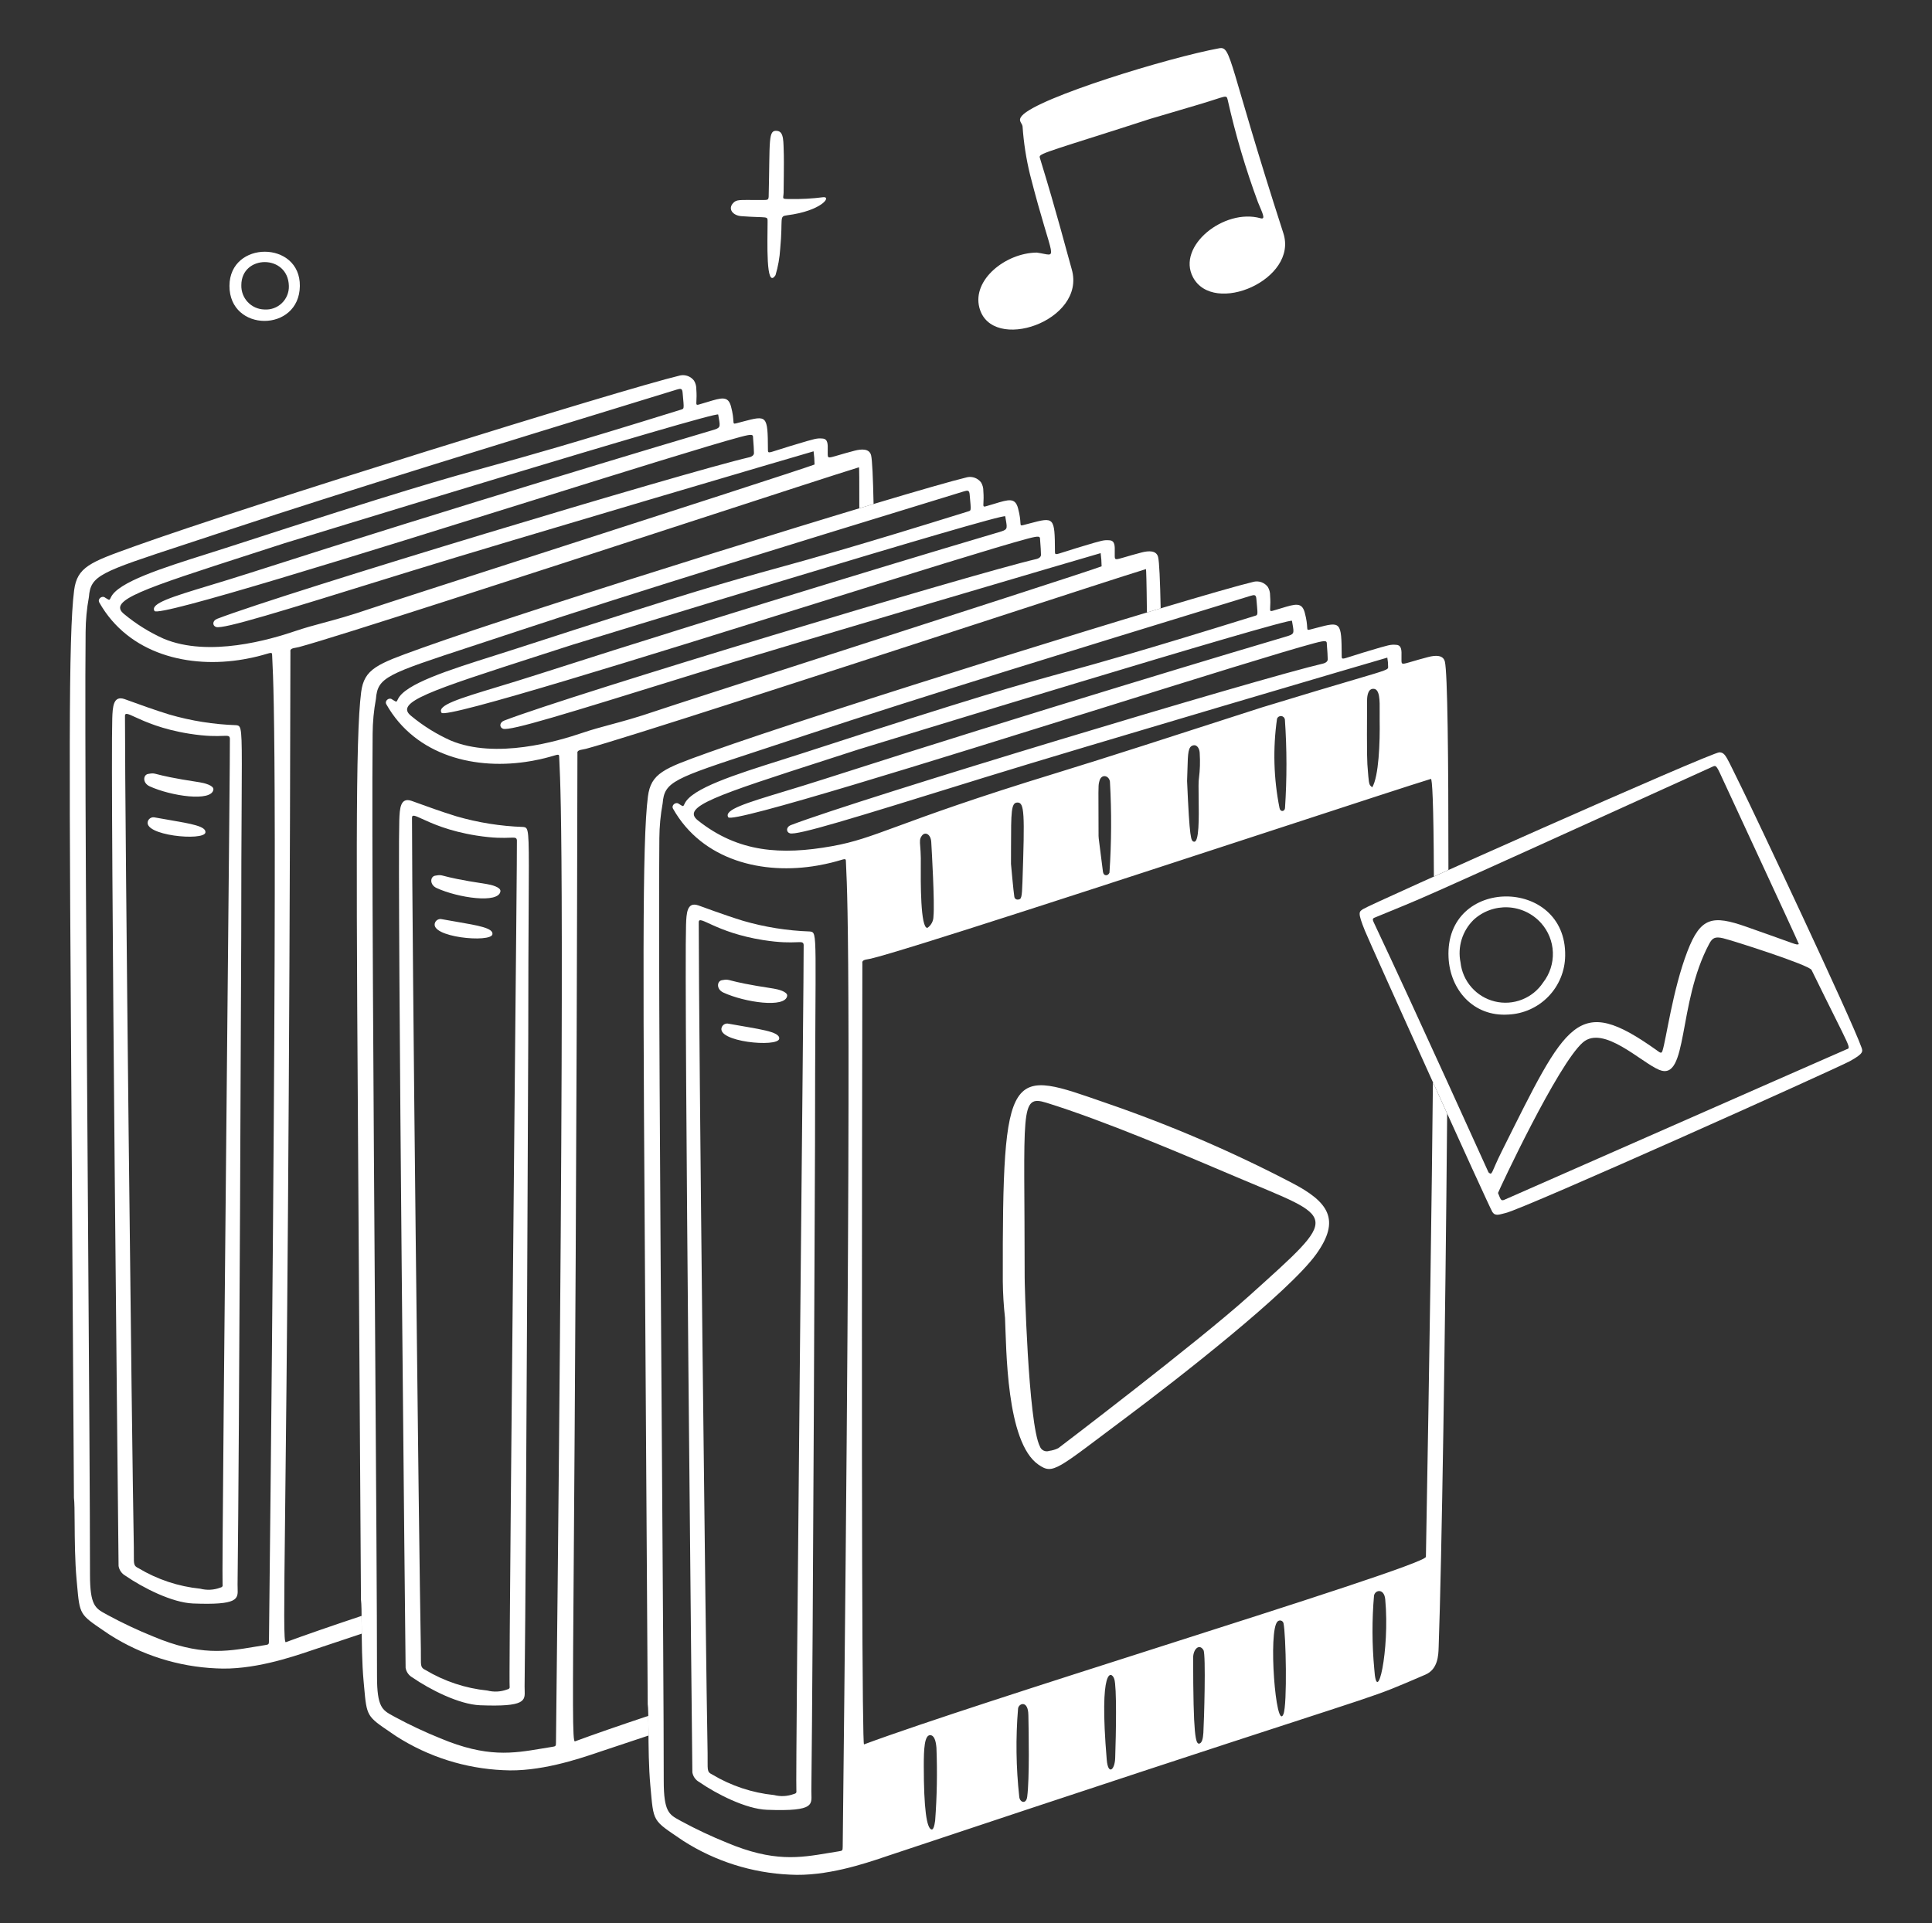 <svg width="227" height="226" viewBox="0 0 227 226" fill="none" xmlns="http://www.w3.org/2000/svg">
<rect x="0" y="0" width="227" height="226" fill="#333333" stroke="none"/>
<path d="M121.814 29.685C124.508 30.053 123.763 31.229 121.028 20.542C120.572 18.675 120.276 16.772 120.145 14.854C120.094 14.433 119.544 14.206 120.074 13.602C121.96 11.455 137.339 6.76 143.245 5.673C144.72 5.401 144.277 7.234 150.79 27.414C152.543 32.844 142.583 37.15 140.168 32.579C138.235 28.92 143.836 24.443 148.111 25.652C148.789 25.844 148.268 24.927 147.803 23.764C146.353 19.843 145.166 15.831 144.251 11.752C144.075 11.074 144.181 11.293 140.88 12.274C131.574 15.043 137.978 13.08 131.588 15.115C122.047 18.152 122.036 18.092 122.188 18.586C124.229 25.226 125.239 29.247 125.927 31.66C127.665 37.733 116.471 41.552 115.069 36.151C114.212 32.852 118.193 29.719 121.814 29.685Z" fill="white"/>
<path d="M92.071 22.636C92.046 23.376 91.784 23.386 92.778 23.39C94.103 23.416 95.428 23.345 96.742 23.175C97.734 23.095 96.496 24.789 92.509 25.297C91.485 25.428 92.022 25.547 91.67 29.24C91.606 30.29 91.421 31.329 91.119 32.337C89.953 34.13 90.185 28.259 90.187 26.107C90.187 25.316 90.293 25.646 87.093 25.404C86.128 25.33 85.481 24.576 86.138 23.867C86.559 23.415 86.878 23.515 89.084 23.504C90.203 23.497 90.274 23.576 90.315 23.111C90.477 16.344 90.225 15.233 91.332 15.385C92.142 15.498 92.034 16.68 92.096 18.236C92.117 18.775 92.079 22.392 92.071 22.636Z" fill="white"/>
<path d="M35.231 33.614C35.167 39.099 26.935 39.074 26.961 33.587C26.987 28.232 35.295 28.259 35.231 33.614ZM28.355 33.513C28.344 33.879 28.405 34.242 28.535 34.584C28.664 34.925 28.86 35.238 29.111 35.503C29.362 35.769 29.662 35.983 29.996 36.132C30.329 36.281 30.689 36.363 31.054 36.372C31.43 36.4 31.809 36.348 32.164 36.219C32.519 36.091 32.843 35.89 33.115 35.628C33.388 35.366 33.602 35.05 33.744 34.7C33.886 34.35 33.953 33.974 33.94 33.597C33.843 29.852 28.362 29.917 28.355 33.513Z" fill="white"/>
<path fill-rule="evenodd" clip-rule="evenodd" d="M102.352 53.523C102.162 52.704 101.235 52.754 100.4 52.97C99.536 53.196 98.911 53.379 98.458 53.513C97.323 53.846 97.269 53.862 97.252 53.422C97.246 53.255 97.249 53.081 97.253 52.91C97.268 52.232 97.282 51.591 96.661 51.542C95.973 51.486 95.84 51.526 93.411 52.257L92.761 52.452C92.136 52.64 91.665 52.793 91.311 52.908C90.244 53.254 90.23 53.258 90.228 52.848C90.207 48.773 90.123 48.796 87.271 49.55C87.044 49.611 86.8 49.675 86.537 49.743C86.19 49.831 86.189 49.808 86.167 49.438C86.149 49.142 86.119 48.627 85.89 47.772C85.55 46.504 84.807 46.731 83.125 47.243C82.823 47.335 82.491 47.436 82.126 47.539C81.797 47.632 81.801 47.556 81.825 47.111C81.841 46.826 81.864 46.39 81.814 45.75C81.823 45.392 81.729 45.039 81.543 44.733C81.356 44.489 81.105 44.302 80.816 44.194C80.528 44.087 80.215 44.063 79.914 44.125C72.996 45.774 28.686 59.572 15.94 64.157L15.604 64.278C10.612 66.072 9.062 66.629 8.708 69.384C8.025 74.744 8.127 90.1 8.425 134.766C8.502 146.415 8.593 160.06 8.687 176.04C8.754 176.512 8.762 177.608 8.77 178.989C8.783 180.942 8.8 183.469 8.996 185.608C9.016 185.836 9.036 186.051 9.054 186.253C9.212 188.025 9.29 188.895 9.694 189.571C10.085 190.224 10.779 190.695 12.145 191.622C12.364 191.77 12.6 191.93 12.854 192.104C16.613 194.509 20.94 195.879 25.397 196.076C29.627 196.32 34.177 194.784 36.528 193.99C36.689 193.936 36.84 193.884 36.98 193.838C38.885 193.203 40.725 192.589 42.502 191.997C42.499 191.635 42.496 191.285 42.494 190.952C42.492 190.58 42.49 190.23 42.486 189.907C38.916 191.1 35.853 192.156 33.583 192.997C33.328 193.092 33.365 189.76 33.504 177.506C33.679 161.962 34.016 132.063 34.122 76.594C34.054 76.247 34.391 76.187 34.772 76.119C34.887 76.098 35.007 76.077 35.12 76.047C39.505 74.875 62.83 67.279 80.588 61.495L80.589 61.495L80.593 61.493C90.598 58.235 98.837 55.552 100.923 54.918C100.959 54.907 100.972 56.654 100.965 59.738C101.536 59.565 102.096 59.397 102.641 59.234C102.575 56.095 102.48 54.076 102.352 53.523ZM84.456 49.143L84.457 49.144C84.649 50.252 84.655 50.287 83.574 50.601C80.123 51.608 53.086 59.698 29.447 67.308C27.695 67.872 26.093 68.358 24.679 68.787C20.198 70.146 17.611 70.93 18.153 71.806C18.615 72.553 42.323 65.144 62.083 58.969C73.386 55.437 83.397 52.309 87.026 51.342C88.464 50.959 88.469 51.096 88.481 51.422C88.482 51.456 88.484 51.492 88.486 51.529C88.542 52.217 88.587 52.908 88.587 53.247C88.587 53.518 88.289 53.683 88.08 53.731C80.548 55.475 33.575 69.631 25.524 72.722C24.917 72.955 24.952 73.554 25.394 73.69C26.263 73.955 32.788 71.93 46.988 67.522L48.235 67.136C59.38 63.68 95.443 53.068 95.592 53.041C95.662 53.555 95.699 54.073 95.705 54.592C94.693 54.993 77.689 60.48 63.326 65.116L63.325 65.116L63.323 65.116L63.322 65.117C53.424 68.311 44.781 71.1 43.49 71.541C41.071 72.368 39.449 72.805 38.001 73.195C36.861 73.501 35.83 73.779 34.603 74.195C31.819 75.138 24.536 77.306 19.212 75.056C17.548 74.308 15.993 73.338 14.589 72.173C12.581 70.575 16.731 69.235 29.761 65.027C30.917 64.654 32.144 64.258 33.442 63.837C33.747 63.742 84.304 48.217 84.386 48.719H84.385C84.41 48.874 84.434 49.014 84.456 49.14L84.456 49.143ZM31.602 192.794C31.602 193.263 31.577 193.273 31.123 193.344C30.715 193.407 30.315 193.474 29.919 193.541H29.918L29.916 193.542H29.915C26.536 194.108 23.467 194.622 18.021 192.336C16.191 191.598 14.405 190.757 12.669 189.818C12.583 189.77 12.499 189.725 12.418 189.679C11.207 189.018 10.574 188.673 10.574 185.066C10.574 177.69 10.467 161.928 10.348 144.37V144.369C10.163 117.12 9.948 85.544 10.059 74.266C10.068 72.893 10.197 71.523 10.444 70.173C10.653 67.618 11.701 67.274 21.748 63.974L21.749 63.974C23.295 63.466 25.054 62.889 27.055 62.222C40.376 57.79 62.362 51.05 73.517 47.631L73.518 47.63C76.257 46.791 78.343 46.151 79.487 45.795C79.978 45.643 80.158 45.636 80.202 46.135C80.222 46.366 80.241 46.569 80.257 46.748V46.748C80.34 47.668 80.364 47.931 80.245 48.044C80.197 48.089 80.127 48.11 80.028 48.139C79.999 48.148 79.968 48.157 79.933 48.169C66.838 52.243 61.983 53.584 57.687 54.77C52.118 56.307 47.487 57.586 27.057 64.227C26.162 64.518 25.248 64.807 24.335 65.096C19.048 66.767 13.844 68.413 13.023 70.216C12.868 70.555 12.851 70.545 12.554 70.363C12.476 70.321 12.4 70.273 12.328 70.222C12.009 69.966 11.424 70.376 11.667 70.807C15.114 76.909 22.229 78.604 28.64 77.482C29.966 77.249 30.772 77.013 31.257 76.87C31.843 76.698 31.963 76.663 31.971 76.937C31.978 77.153 31.989 77.376 32.003 77.655C32.167 80.947 32.723 92.123 31.603 192.789L31.602 192.794ZM27.748 85.228C25.089 85.138 22.452 84.717 19.897 83.976C18.167 83.445 16.263 82.752 15.261 82.387C14.954 82.275 14.731 82.194 14.624 82.158C13.313 81.715 13.236 83.055 13.19 84.439C12.955 91.49 13.929 184.02 13.932 184.05C13.972 184.285 14.063 184.509 14.2 184.704C14.337 184.9 14.516 185.062 14.723 185.18C16.768 186.59 20.205 188.354 22.688 188.45C27.994 188.653 27.967 187.931 27.921 186.68C27.916 186.54 27.911 186.392 27.913 186.239C28.115 169.755 28.343 110.101 28.343 110.101C28.343 103.163 28.371 98.171 28.392 94.576C28.438 86.619 28.444 85.507 28.006 85.29C27.935 85.254 27.853 85.243 27.756 85.229L27.748 85.228ZM26.154 186.193C26.197 186.426 26.11 186.54 25.848 186.6C25.105 186.873 24.297 186.912 23.531 186.713C20.961 186.453 18.48 185.628 16.266 184.298C15.721 184.04 15.722 183.836 15.728 182.803C15.729 182.531 15.731 182.201 15.723 181.798C15.49 169.471 14.684 97.265 14.684 84.141C14.684 83.728 15.035 83.889 15.884 84.279C17.013 84.797 19.02 85.718 22.247 86.23C24.31 86.558 25.493 86.512 26.164 86.486C26.798 86.461 26.977 86.454 27.01 86.795C27.034 87.039 26.872 103.784 26.681 123.461L26.681 123.464C26.409 151.626 26.079 185.791 26.151 186.193H26.154ZM18.497 91.001C19.069 91.149 20.244 91.453 23.463 91.94C23.957 92.015 25.134 92.298 25.073 92.793C24.878 94.268 20.091 93.561 17.588 92.415C16.716 92.015 16.818 91.058 17.404 90.957C17.959 90.861 17.992 90.87 18.497 91.001ZM18.192 96.07C18.037 96.032 17.873 96.049 17.729 96.118C17.585 96.187 17.469 96.304 17.401 96.449C16.617 98.199 24.015 98.891 24.137 97.831C24.221 97.112 22.502 96.817 19.885 96.367C19.355 96.276 18.788 96.179 18.192 96.07Z" fill="white"/>
<path fill-rule="evenodd" clip-rule="evenodd" d="M136.076 65.485C135.886 64.665 134.959 64.715 134.125 64.931C133.261 65.156 132.636 65.34 132.182 65.474C131.047 65.807 130.993 65.823 130.976 65.383C130.969 65.216 130.974 65.042 130.977 64.871C130.992 64.192 131.006 63.551 130.385 63.501C129.697 63.446 129.564 63.486 127.135 64.217L126.486 64.412C125.858 64.6 125.387 64.754 125.032 64.869C123.969 65.214 123.954 65.219 123.952 64.808C123.931 60.735 123.852 60.755 120.998 61.51C120.771 61.57 120.526 61.635 120.262 61.703C119.915 61.792 119.913 61.768 119.891 61.398C119.874 61.103 119.843 60.587 119.614 59.733C119.274 58.464 118.53 58.691 116.849 59.203C116.547 59.294 116.215 59.396 115.85 59.499C115.521 59.592 115.526 59.516 115.549 59.071C115.565 58.786 115.588 58.351 115.538 57.711C115.547 57.353 115.453 57 115.267 56.694C115.08 56.449 114.828 56.263 114.54 56.155C114.252 56.048 113.939 56.024 113.639 56.087C106.721 57.743 62.41 71.536 49.665 76.12L49.328 76.241C44.337 78.035 42.787 78.593 42.433 81.347C41.75 86.701 41.852 102.029 42.148 146.579C42.226 158.262 42.317 171.954 42.411 188.004C42.479 188.475 42.486 189.571 42.495 190.952C42.507 192.906 42.524 195.432 42.72 197.571C42.741 197.8 42.76 198.014 42.778 198.217C42.937 199.988 43.015 200.859 43.418 201.534C43.809 202.187 44.504 202.659 45.87 203.585C46.088 203.733 46.324 203.894 46.579 204.068C50.338 206.472 54.664 207.842 59.122 208.04C63.351 208.284 67.901 206.747 70.252 205.954C70.413 205.898 70.564 205.848 70.704 205.801C72.597 205.17 74.426 204.56 76.192 203.972C76.19 203.715 76.188 203.465 76.187 203.225C76.183 202.644 76.18 202.113 76.172 201.659C72.722 202.813 69.76 203.837 67.55 204.655C67.256 204.765 67.288 200.392 67.416 183.024C67.539 166.236 67.752 137.308 67.845 88.553C67.777 88.206 68.114 88.146 68.495 88.077C68.61 88.057 68.729 88.035 68.842 88.005C73.236 86.834 96.647 79.211 114.419 73.423L114.421 73.423C124.378 70.18 132.566 67.514 134.645 66.882C134.672 66.873 134.721 68.401 134.756 71.983C135.306 71.817 135.845 71.655 136.372 71.497C136.305 68.186 136.208 66.056 136.076 65.485ZM118.109 60.68C118.135 60.837 118.159 60.978 118.181 61.105C118.373 62.213 118.379 62.248 117.299 62.563C113.848 63.569 86.81 71.659 63.172 79.269C61.415 79.835 59.809 80.322 58.392 80.752C53.919 82.109 51.335 82.892 51.876 83.767C52.338 84.514 76.046 77.105 95.806 70.93C107.109 67.398 117.12 64.27 120.75 63.303C122.186 62.919 122.192 63.058 122.204 63.385C122.205 63.418 122.206 63.453 122.21 63.49C122.265 64.178 122.31 64.869 122.31 65.208C122.31 65.479 122.012 65.645 121.803 65.692C114.271 67.436 67.298 81.592 59.247 84.683C58.64 84.916 58.675 85.515 59.117 85.65C59.984 85.917 66.487 83.899 80.632 79.508L81.958 79.097C93.103 75.645 129.166 65.035 129.321 65.008C129.391 65.521 129.428 66.039 129.434 66.557C128.413 66.965 111.133 72.54 96.696 77.198C86.947 80.344 78.494 83.071 77.219 83.507C74.8 84.333 73.177 84.77 71.729 85.16C70.59 85.467 69.558 85.745 68.332 86.16C65.548 87.104 58.257 89.27 52.933 87.022C51.269 86.273 49.714 85.303 48.31 84.139C46.3 82.54 50.456 81.199 63.501 76.987C64.652 76.616 65.872 76.222 67.163 75.804C67.471 75.703 118.029 60.178 118.11 60.681L118.109 60.68ZM65.325 204.756C65.325 205.225 65.301 205.235 64.845 205.306C64.435 205.37 64.034 205.437 63.637 205.504C60.258 206.07 57.19 206.584 51.744 204.298C49.914 203.559 48.127 202.72 46.391 201.781C46.305 201.732 46.221 201.687 46.139 201.642C44.93 200.981 44.297 200.634 44.297 197.028C44.297 189.652 44.19 173.89 44.071 156.332C43.886 129.083 43.671 97.507 43.782 86.228C43.792 84.856 43.922 83.488 44.17 82.138C44.378 79.584 45.426 79.239 55.473 75.94L55.474 75.94C57.02 75.432 58.779 74.854 60.781 74.188C74.102 69.755 96.087 63.016 107.242 59.596C109.982 58.757 112.069 58.117 113.213 57.761C113.703 57.608 113.885 57.602 113.928 58.1C113.948 58.332 113.966 58.535 113.982 58.714V58.715C114.066 59.634 114.089 59.897 113.971 60.01C113.923 60.054 113.853 60.075 113.755 60.105C113.726 60.114 113.694 60.123 113.66 60.134C100.565 64.209 95.71 65.549 91.414 66.735C85.844 68.272 81.214 69.551 60.783 76.192C59.882 76.485 58.962 76.776 58.045 77.067C52.763 78.737 47.569 80.38 46.749 82.181C46.594 82.52 46.577 82.51 46.28 82.328C46.202 82.286 46.127 82.239 46.054 82.187C45.736 81.932 45.15 82.342 45.393 82.772C48.842 88.874 55.957 90.569 62.368 89.447C63.694 89.215 64.499 88.978 64.984 88.836C65.57 88.663 65.69 88.628 65.698 88.903C65.705 89.126 65.716 89.357 65.731 89.652C65.892 92.981 66.446 104.405 65.325 204.756ZM61.472 97.189C58.813 97.1 56.176 96.679 53.621 95.937C51.891 95.407 49.986 94.713 48.984 94.348C48.678 94.236 48.455 94.155 48.348 94.119C47.038 93.676 46.961 95.016 46.914 96.4C46.679 103.451 47.653 195.981 47.657 196.011C47.696 196.246 47.788 196.47 47.924 196.665C48.061 196.861 48.24 197.023 48.448 197.141C50.492 198.551 53.929 200.315 56.412 200.411C61.718 200.614 61.692 199.892 61.646 198.642C61.641 198.501 61.635 198.353 61.637 198.2C61.839 181.716 62.068 122.063 62.068 122.063C62.067 115.124 62.096 110.132 62.116 106.537C62.162 98.58 62.168 97.468 61.731 97.251C61.66 97.215 61.577 97.204 61.481 97.19L61.472 97.189ZM59.879 198.154C59.922 198.387 59.835 198.503 59.573 198.561C58.83 198.836 58.022 198.878 57.255 198.68C54.685 198.419 52.205 197.595 49.99 196.266C49.446 196.006 49.447 195.804 49.452 194.77C49.454 194.498 49.456 194.168 49.448 193.764C49.214 181.437 48.408 109.231 48.408 96.108C48.408 95.695 48.76 95.856 49.609 96.246C50.737 96.764 52.744 97.685 55.971 98.197C58.034 98.524 59.217 98.478 59.889 98.452C60.522 98.428 60.701 98.421 60.734 98.762C60.758 99.001 60.599 115.478 60.41 134.948V134.958L60.41 134.96C60.138 163.208 59.804 197.751 59.879 198.154ZM52.22 102.958C52.791 103.107 53.966 103.412 57.187 103.899C57.679 103.973 58.863 104.256 58.797 104.752C58.602 106.227 53.815 105.519 51.312 104.372C50.44 103.972 50.543 103.016 51.128 102.915C51.683 102.819 51.717 102.827 52.22 102.958ZM51.916 108.028C51.76 107.99 51.597 108.007 51.452 108.076C51.308 108.146 51.192 108.263 51.125 108.408C50.34 110.158 57.739 110.85 57.861 109.79C57.945 109.071 56.228 108.776 53.612 108.326C53.081 108.234 52.513 108.137 51.916 108.028Z" fill="white"/>
<path d="M151.798 139.02C144.783 135.356 137.501 132.224 130.016 129.651C118.588 125.696 117.771 124.745 117.824 150.584C117.839 152.021 117.925 153.457 118.084 154.887C118.255 158.447 118.197 169.494 122.009 172.132C123.761 173.346 124.097 172.736 132.377 166.547C138.289 162.127 151.456 151.857 154.659 147.38C157.545 143.348 156.107 141.261 151.798 139.02ZM146.757 152.307C140.76 157.712 124.376 170.176 124.35 170.192C124.013 170.36 123.651 170.469 123.277 170.515C123.172 170.553 123.06 170.57 122.948 170.564C122.836 170.559 122.726 170.532 122.626 170.484C122.524 170.437 122.434 170.37 122.358 170.286C122.283 170.204 122.225 170.107 122.187 170.002C120.793 167.319 120.366 150.114 120.393 150.114C120.393 130.37 119.767 128.614 122.938 129.597C129.726 131.704 138.758 135.56 145.297 138.339C157.1 143.355 157.674 142.469 146.757 152.307Z" fill="white"/>
<path d="M95.163 109.473C92.504 109.383 89.868 108.962 87.313 108.221C85.053 107.527 82.494 106.557 82.039 106.403C80.728 105.959 80.651 107.299 80.606 108.684C80.37 115.736 81.345 208.265 81.349 208.295C81.388 208.53 81.479 208.754 81.616 208.951C81.753 209.146 81.932 209.308 82.14 209.425C84.184 210.835 87.622 212.599 90.104 212.696C96.009 212.922 95.31 212.003 95.329 210.485C95.532 194.001 95.76 134.347 95.76 134.347C95.76 109.483 96.13 109.61 95.163 109.473ZM93.57 210.439C93.612 210.672 93.527 210.786 93.263 210.844C92.521 211.119 91.713 211.161 90.947 210.964C88.377 210.703 85.896 209.879 83.681 208.549C82.994 208.221 83.176 207.984 83.14 206.049C82.905 193.721 82.099 121.516 82.099 108.392C82.099 107.429 84.006 109.583 89.662 110.481C93.672 111.117 94.356 110.342 94.426 111.046C94.484 111.633 93.444 209.755 93.57 210.439Z" fill="white"/>
<path d="M90.879 116.182C84.813 115.265 86.004 114.994 84.82 115.199C84.234 115.3 84.13 116.257 85.004 116.657C87.506 117.804 92.292 118.51 92.488 117.036C92.553 116.54 91.371 116.257 90.879 116.182Z" fill="white"/>
<path d="M85.607 120.312C85.451 120.274 85.288 120.291 85.143 120.36C84.999 120.43 84.883 120.546 84.816 120.692C84.033 122.441 91.43 123.133 91.553 122.074C91.652 121.209 89.146 120.957 85.607 120.312Z" fill="white"/>
<path fill-rule="evenodd" clip-rule="evenodd" d="M167.816 77.215C168.65 76.998 169.577 76.95 169.767 77.768C170.075 79.095 170.19 88.842 170.182 102.248C169.596 102.511 169.026 102.767 168.475 103.015C168.439 93.931 168.267 91.498 168.122 91.542C166.175 92.133 158.763 94.558 149.557 97.569C131.385 103.512 106.227 111.741 102.319 112.665C102.218 112.689 102.112 112.707 102.008 112.725C101.612 112.792 101.252 112.854 101.323 113.212C101.196 179.03 101.323 205.082 101.517 205.01C108.461 202.438 122.843 197.84 136.417 193.501C152.543 188.346 167.527 183.556 167.537 182.963C167.973 158.577 168.228 140.505 168.36 127.183C168.926 128.435 169.489 129.676 170.034 130.879C169.816 156.426 169.394 183.597 169.037 193.484C169.036 193.527 169.033 193.572 169.032 193.62C169.004 194.523 168.951 196.18 167.484 196.809C165.695 197.575 164.63 198.041 163.548 198.47C159.269 200.167 154.758 201.279 104.396 218.079C104.253 218.126 104.098 218.179 103.932 218.235C101.578 219.029 97.037 220.561 92.815 220.317C88.357 220.119 84.03 218.749 80.272 216.344C78.426 215.082 77.563 214.569 77.111 213.811C76.66 213.058 76.615 212.062 76.413 209.849C76.216 207.707 76.2 205.18 76.187 203.225C76.178 201.845 76.171 200.751 76.103 200.28C76.01 184.268 75.918 170.602 75.841 158.937C75.544 114.324 75.442 98.981 76.125 93.624C76.477 90.87 78.028 90.313 83.021 88.518C83.131 88.479 83.243 88.438 83.357 88.397C96.101 83.813 140.411 70.014 147.329 68.366C147.631 68.303 147.943 68.327 148.231 68.434C148.52 68.542 148.772 68.728 148.959 68.973C149.144 69.279 149.238 69.632 149.229 69.99C149.28 70.631 149.256 71.067 149.24 71.352C149.216 71.796 149.212 71.871 149.541 71.779C149.909 71.674 150.244 71.573 150.548 71.48C152.228 70.969 152.965 70.744 153.305 72.011C153.534 72.867 153.565 73.382 153.583 73.677C153.604 74.047 153.607 74.07 153.952 73.981C154.216 73.913 154.461 73.849 154.688 73.789C157.542 73.034 157.621 73.013 157.643 77.087C157.645 77.498 157.66 77.493 158.727 77.147C159.081 77.032 159.551 76.879 160.177 76.691C160.402 76.624 160.611 76.561 160.806 76.503C163.253 75.771 163.386 75.731 164.076 75.787C164.699 75.836 164.684 76.478 164.668 77.157C164.665 77.328 164.661 77.501 164.667 77.667C164.684 78.107 164.738 78.091 165.873 77.758C166.326 77.624 166.952 77.441 167.816 77.215ZM151.872 73.386C151.849 73.259 151.826 73.119 151.8 72.963H151.801C151.719 72.462 101.162 87.986 100.85 88.083C99.559 88.502 98.339 88.895 97.189 89.267C84.143 93.479 79.988 94.82 81.998 96.418C86.744 100.194 91.789 100.515 97.758 99.447C100.364 98.981 102.189 98.31 105.518 97.087C109.076 95.779 114.351 93.839 124.133 90.845C129.898 89.079 138.853 86.18 144.125 84.473C146.328 83.759 147.888 83.254 148.302 83.127C153.517 81.531 156.899 80.534 159.09 79.887C163.078 78.712 163.124 78.698 163.097 78.352C163.097 77.995 163.066 77.639 163.002 77.287C162.853 77.314 126.792 87.926 115.645 91.381C115.182 91.525 114.727 91.666 114.279 91.805C100.161 96.186 93.671 98.2 92.805 97.935C92.363 97.799 92.328 97.2 92.934 96.966C100.989 93.876 147.966 79.719 155.495 77.976C155.704 77.927 156.001 77.761 156.001 77.491C156.001 77.152 155.956 76.46 155.9 75.772C155.897 75.734 155.896 75.699 155.895 75.665C155.883 75.34 155.878 75.202 154.44 75.586C150.807 76.554 140.78 79.687 129.464 83.223C109.711 89.395 86.029 96.796 85.567 96.05C85.025 95.174 87.619 94.388 92.11 93.026C93.52 92.598 95.117 92.114 96.862 91.552C120.501 83.943 147.538 75.852 150.989 74.847C152.071 74.531 152.065 74.496 151.872 73.386ZM161.106 92.423C161.144 92.453 161.183 92.487 161.227 92.533H161.228C161.998 91.252 162.152 87.281 162.103 84.568C162.098 84.287 162.101 83.992 162.104 83.697C162.119 82.308 162.133 80.92 161.333 80.952C160.737 80.976 160.624 81.762 160.624 82.355C160.59 89.13 160.619 89.462 160.726 90.688C160.74 90.859 160.757 91.049 160.775 91.277C160.852 92.211 160.945 92.288 161.106 92.423ZM150.336 94.962C150.426 95.454 150.924 95.39 150.979 94.997H150.98C151.212 91.521 151.208 88.034 150.968 84.559C150.952 84.454 150.901 84.357 150.823 84.284C150.746 84.21 150.646 84.165 150.541 84.155C150.435 84.145 150.328 84.17 150.238 84.227C150.148 84.284 150.08 84.369 150.044 84.47C149.546 87.958 149.645 91.506 150.336 94.962ZM139.476 91.791C139.774 98.679 139.936 98.823 140.267 98.916H140.268C140.909 99.095 140.867 96.09 140.835 93.807C140.819 92.717 140.807 91.792 140.871 91.455C140.993 90.496 141.023 89.528 140.961 88.564C140.961 88.057 140.692 87.486 140.197 87.599C139.592 87.735 139.572 88.523 139.523 90.326C139.512 90.755 139.498 91.242 139.476 91.791ZM129.126 91.992C129.037 92.39 129.058 92.814 129.073 97.786L129.074 97.791C129.074 98.015 129.071 98.129 129.074 98.243C129.084 98.593 129.154 98.941 129.591 102.449C129.657 102.994 130.186 102.975 130.357 102.562C130.596 98.997 130.614 95.42 130.411 91.853C130.297 91.122 129.399 90.919 129.178 91.785C129.158 91.865 129.141 91.928 129.126 91.992ZM120.133 103.663C120.407 95.503 120.371 94.314 119.534 94.314L119.535 94.32C118.798 94.318 118.796 95.44 118.79 99.529C118.79 100.129 118.789 100.793 118.786 101.527C118.786 101.541 119.082 104.846 119.179 105.392C119.186 105.442 119.201 105.491 119.227 105.536C119.253 105.58 119.287 105.619 119.329 105.649C119.37 105.68 119.416 105.702 119.466 105.714C119.517 105.726 119.568 105.728 119.618 105.719C120.008 105.697 120.07 105.506 120.133 103.663ZM108.121 99.487C108.147 99.818 108.182 100.252 108.19 100.852C108.191 100.976 108.19 101.196 108.188 101.488C108.174 103.544 108.136 109.132 108.969 109.047C109.188 108.896 109.367 108.693 109.491 108.457C109.614 108.22 109.678 107.958 109.678 107.691C109.835 106.131 109.475 99.952 109.423 99.056C109.419 98.987 109.417 98.949 109.417 98.947C109.36 98.038 108.696 97.699 108.314 98.218C108.049 98.579 108.069 98.84 108.121 99.487ZM98.534 217.581C98.989 217.51 99.008 217.5 99.014 217.031C100.133 116.692 99.58 105.263 99.419 101.929C99.405 101.634 99.394 101.402 99.387 101.178C99.379 100.904 99.259 100.939 98.675 101.111C98.19 101.253 97.384 101.49 96.057 101.723C89.645 102.845 82.531 101.15 79.082 95.048C78.839 94.617 79.424 94.207 79.743 94.462C79.815 94.514 79.891 94.561 79.969 94.603C80.265 94.785 80.283 94.796 80.438 94.457C81.257 92.655 86.451 91.012 91.733 89.342C92.651 89.052 93.571 88.76 94.471 88.468C114.903 81.826 119.532 80.548 125.102 79.01C129.399 77.824 134.253 76.484 147.349 72.409C147.498 72.361 147.597 72.344 147.659 72.285C147.801 72.151 147.74 71.803 147.616 70.375C147.573 69.877 147.391 69.884 146.901 70.036C145.759 70.392 143.676 71.03 140.941 71.868C129.789 75.287 107.794 82.029 94.469 86.464C92.468 87.13 90.71 87.707 89.164 88.215C79.115 91.514 78.067 91.859 77.858 94.415C77.61 95.764 77.48 97.132 77.471 98.503C77.36 109.782 77.574 141.358 77.759 168.607C77.879 186.165 77.986 201.928 77.986 209.303C77.986 212.909 78.619 213.256 79.828 213.917C79.909 213.961 79.993 214.007 80.08 214.056C81.815 214.994 83.602 215.834 85.431 216.573C90.878 218.859 93.946 218.345 97.326 217.779C97.723 217.712 98.124 217.645 98.534 217.581ZM109.444 215.01C109.648 215.064 109.785 214.636 109.874 213.98C110.089 211.128 110.139 208.267 110.027 205.409C109.96 204.574 109.761 203.926 109.282 203.926C108.618 203.931 108.54 205.56 108.54 207.506C108.54 212.604 108.879 214.861 109.444 215.01ZM119.757 211.164C119.816 211.85 120.57 212.076 120.69 211.172C120.974 209.008 120.864 203.41 120.833 201.829C120.831 201.712 120.829 201.617 120.827 201.547C120.799 199.756 119.674 200.197 119.616 200.804C119.331 204.254 119.379 207.723 119.757 211.164ZM130.036 206.81C130.192 208.663 130.982 208.057 131.03 206.596C131.129 203.659 131.225 198.241 130.922 197.325C130.606 196.371 129.108 195.761 130.036 206.81ZM140.938 204.91C141.227 204.817 141.347 204.338 141.39 203.647C141.469 202.355 141.704 194.437 141.401 193.927C140.917 193.123 140.188 193.803 140.188 194.838C140.197 204.041 140.466 205.06 140.938 204.91ZM150.11 190.564C148.969 191.591 149.913 203.609 150.798 201.455C151.262 200.327 151.091 192.055 150.804 190.768C150.787 190.695 150.752 190.63 150.701 190.577C150.652 190.522 150.587 190.484 150.517 190.463C150.446 190.442 150.371 190.441 150.3 190.458C150.228 190.476 150.163 190.512 150.11 190.564ZM161.44 187.521C161.192 190.394 161.202 193.283 161.47 196.154C161.768 200.784 163.308 193.944 162.759 187.973C162.639 186.654 161.575 186.83 161.44 187.521Z" fill="white"/>
<path d="M218.715 123.101C217.513 119.699 205.971 95.265 204.664 92.636C202.792 88.87 202.762 88.468 202.025 88.418C201.163 88.359 160.957 106.28 160.123 106.857C159.681 107.164 159.493 107.212 160.372 109.386C161.026 111.003 175 141.939 175.355 142.455C175.709 142.97 176.19 142.725 176.916 142.554C179.165 142.026 215.835 125.549 217.343 124.718C218.98 123.818 218.88 123.567 218.715 123.101ZM174.895 137.791C174.868 137.766 166.383 118.928 161.407 108.4C161.181 107.917 161.35 107.914 161.686 107.774C168.362 104.988 161.799 108 201.209 90.109C201.586 89.938 201.651 89.897 202.253 91.231C202.678 92.174 210.973 110.001 211.357 110.956C211.005 111.09 211.32 111.063 205.176 108.915C201.201 107.524 199.81 107.768 198.255 111.825C196.521 116.353 195.769 122.174 195.328 123.512C195.205 123.89 195.014 123.686 194.597 123.39C185.306 116.79 184.131 119.933 176.45 135.308C175.186 137.831 175.361 138.199 174.895 137.785V137.791ZM216.878 123.359C216.905 123.347 206.757 127.789 176.731 141.015C176.331 141.192 176.292 140.875 176.008 140.205C176.192 139.71 183.048 125.051 185.982 122.51C188.389 120.426 192.849 124.87 194.939 125.732C198.386 127.154 197.065 117.952 200.825 110.92C201.187 110.242 201.497 110.042 202.453 110.267C203.55 110.526 212.553 113.402 212.849 113.996C217.657 123.827 217.55 123.068 216.878 123.353V123.359Z" fill="white"/>
<path d="M183.899 112.309C183.882 114.101 183.18 115.817 181.936 117.105C180.692 118.395 179.002 119.157 177.212 119.236C173.101 119.505 170.368 116.31 170.195 112.513C169.757 102.969 184.049 103.04 183.899 112.309ZM173.124 108.12C172.476 108.76 171.998 109.551 171.732 110.422C171.467 111.293 171.423 112.217 171.605 113.11C171.723 114.195 172.173 115.218 172.894 116.038C173.615 116.859 174.571 117.437 175.632 117.695C176.694 117.953 177.809 117.877 178.825 117.477C179.842 117.078 180.711 116.375 181.313 115.464C182.095 114.455 182.499 113.204 182.454 111.928C182.41 110.652 181.918 109.432 181.067 108.481C180.572 107.93 179.973 107.483 179.304 107.165C178.635 106.849 177.91 106.668 177.17 106.634C176.43 106.601 175.691 106.715 174.996 106.97C174.301 107.225 173.663 107.616 173.121 108.12H173.124Z" fill="white"/>
</svg>
